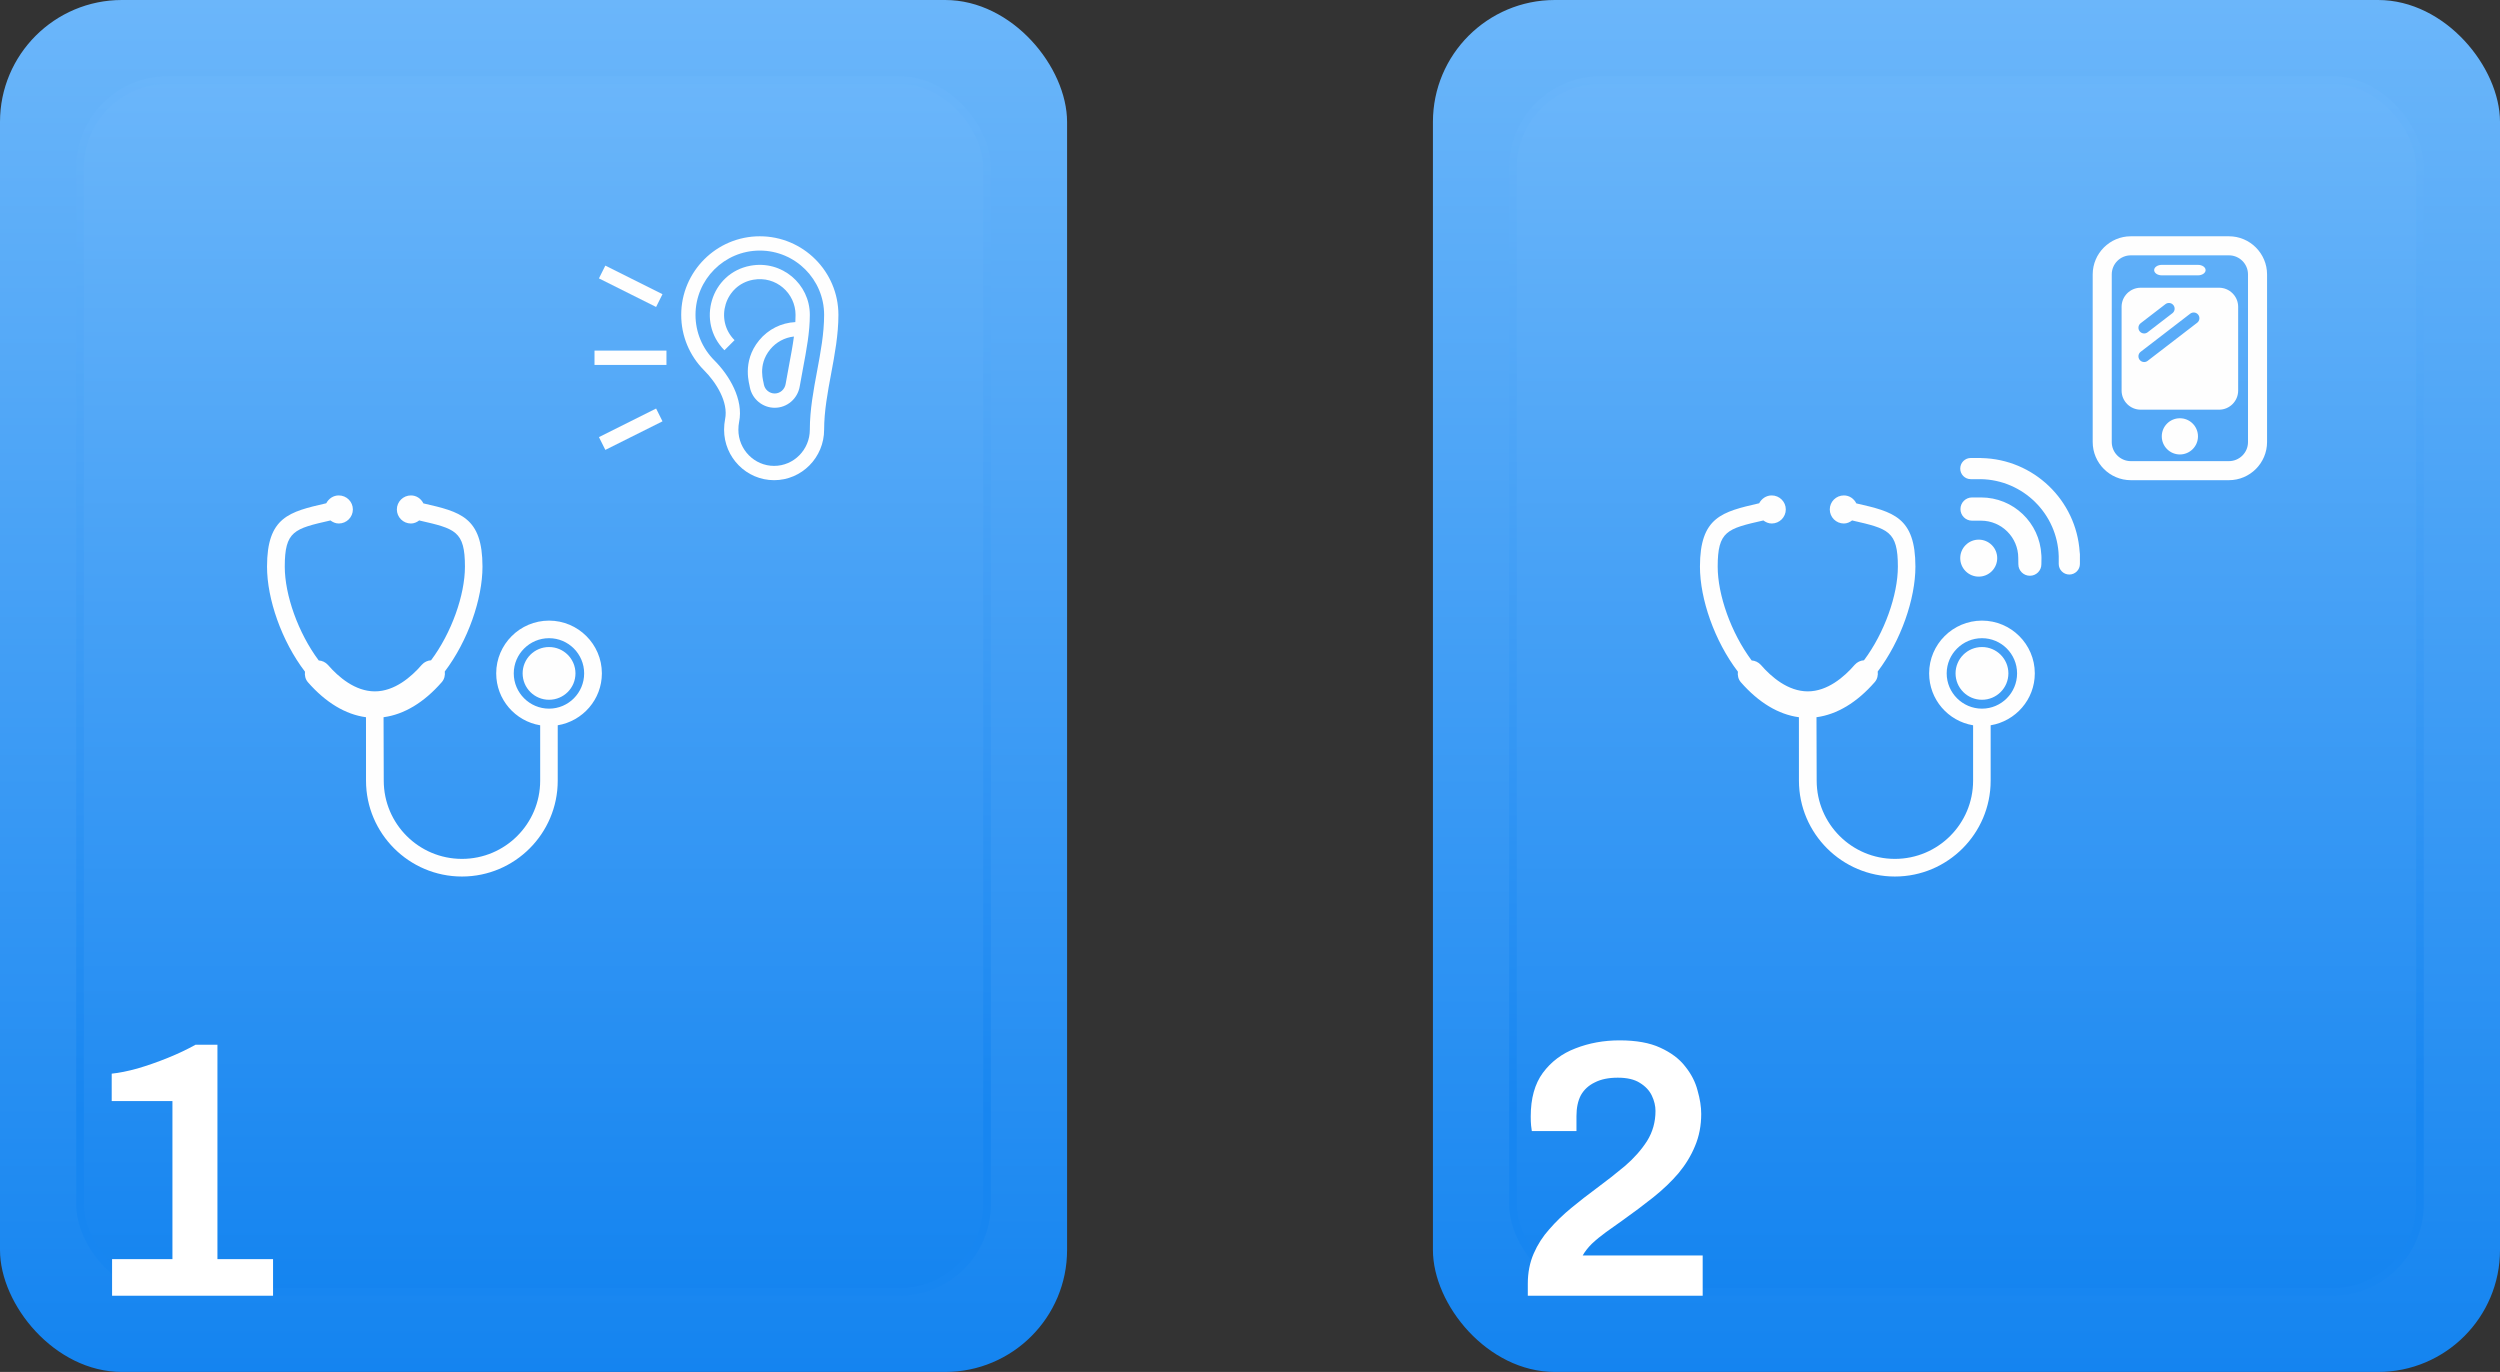 <svg width="328" height="180" viewBox="0 0 328 180" fill="none" xmlns="http://www.w3.org/2000/svg">
<rect x="0" y="0" width="328" height="180" fill="#333333" stroke="none"/>
<rect width="140" height="180" rx="16" fill="url(#paint0_linear_717_1192)"/>
<rect x="10.5" y="10.5" width="119" height="159" rx="11.5" fill="url(#paint1_linear_717_1192)" stroke="url(#paint2_linear_717_1192)"/>
<path d="M78.966 88.345C78.966 84.531 75.851 81.425 72.035 81.425C68.219 81.425 65.102 84.53 65.102 88.345C65.102 91.78 67.598 94.612 70.871 95.158V102.425C70.871 108.089 66.274 112.686 60.61 112.686C54.946 112.686 50.348 108.088 50.348 102.425L50.323 94.1C53.009 93.742 55.634 92.171 57.969 89.488C58.312 89.094 58.416 88.586 58.357 88.101C61.409 84.066 63.302 78.571 63.302 74.347C63.302 67.826 60.38 67.149 55.548 66.043L55.541 66.031C55.244 65.433 54.644 65 53.917 65C52.896 65 52.068 65.827 52.068 66.836C52.068 67.857 52.895 68.684 53.917 68.684C54.321 68.684 54.7 68.516 55.001 68.277L55.044 68.293C59.735 69.37 61.001 69.662 61.001 74.347C61.001 78.062 59.243 83.037 56.556 86.629C56.111 86.655 55.671 86.851 55.342 87.217C53.969 88.806 51.775 90.708 49.183 90.708C46.593 90.708 44.401 88.824 43.028 87.239C42.698 86.873 42.259 86.677 41.817 86.652C39.123 83.047 37.361 78.066 37.361 74.346C37.361 69.658 38.606 69.367 43.326 68.29L43.342 68.275C43.666 68.514 44.019 68.683 44.449 68.683C45.47 68.683 46.297 67.855 46.297 66.835C46.296 65.827 45.47 65 44.448 65C43.719 65 43.12 65.433 42.802 66.029L42.798 66.03C37.961 67.146 35.034 67.811 35.034 74.347C35.034 78.575 36.934 84.09 40.013 88.124C39.954 88.609 40.059 89.118 40.402 89.511C42.735 92.176 45.335 93.741 48.018 94.1L48.021 102.424C48.022 109.359 53.676 115 60.61 115C67.544 115 73.174 109.359 73.174 102.424V95.157C76.446 94.611 78.966 91.779 78.966 88.345ZM72.035 92.975C69.492 92.975 67.405 90.901 67.405 88.347C67.405 85.803 69.492 83.73 72.035 83.73C74.578 83.73 76.641 85.803 76.641 88.347C76.642 90.9 74.578 92.975 72.035 92.975Z" fill="#FEFEFE"/>
<path d="M72.035 84.891C70.125 84.891 68.569 86.436 68.569 88.346C68.569 90.267 70.125 91.81 72.035 91.81C73.944 91.81 75.501 90.267 75.501 88.346C75.501 86.436 73.944 84.891 72.035 84.891Z" fill="#FEFEFE"/>
<path d="M14.704 170V165.2H22.624V144.464H14.656V140.864C15.616 140.768 16.736 140.544 18.016 140.192C19.328 139.808 20.656 139.344 22 138.8C23.344 138.256 24.56 137.68 25.648 137.072H28.528V165.2H35.824V170H14.704Z" fill="white"/>
<g clip-path="url(#clip0_717_1192)">
<path d="M89.375 41.312C89.375 35.626 94.001 31 99.688 31C105.374 31 110 35.626 110 41.312C110 43.919 109.515 46.51 109.047 49.016C108.593 51.438 108.125 53.943 108.125 56.375C108.125 60.028 105.181 63 101.562 63C97.944 63 95 60.028 95 56.375C95 55.909 95.049 55.405 95.133 54.991C95.591 52.755 93.944 50.153 92.395 48.605C90.448 46.657 89.375 44.067 89.375 41.312ZM96.97 55.367C96.911 55.658 96.875 56.035 96.875 56.375C96.875 58.994 98.978 61.125 101.562 61.125C104.147 61.125 106.25 58.994 106.25 56.375C106.25 53.769 106.735 51.177 107.204 48.671C107.657 46.249 108.125 43.745 108.125 41.312C108.125 36.66 104.34 32.875 99.688 32.875C95.035 32.875 91.25 36.66 91.25 41.312C91.25 43.566 92.128 45.685 93.721 47.279C95.689 49.247 97.576 52.405 96.97 55.367Z" fill="#FEFEFE"/>
<path d="M98.461 34.862C102.581 34.108 106.25 37.26 106.25 41.312C106.25 43.569 105.818 45.862 105.361 48.296C105.214 49.077 105.062 49.885 104.925 50.69C104.649 52.318 103.269 53.5 101.644 53.5C100.065 53.5 98.694 52.376 98.384 50.827C98.382 50.539 97.253 47.513 99.599 44.652C100.781 43.21 102.498 42.349 104.348 42.258C104.366 41.94 104.375 41.625 104.375 41.312C104.375 38.486 101.827 36.152 98.799 36.706C95.12 37.38 93.715 41.968 96.373 44.628L95.046 45.953C91.356 42.259 93.251 35.816 98.461 34.862ZM101.049 45.841C99.329 47.939 100.217 50.139 100.223 50.459C100.358 51.135 100.956 51.625 101.644 51.625C102.351 51.625 102.954 51.1 103.076 50.376C103.216 49.555 103.369 48.738 103.519 47.944C103.764 46.639 104.002 45.376 104.165 44.152C102.949 44.284 101.834 44.883 101.049 45.841Z" fill="#FEFEFE"/>
<path d="M78 46H87.438V47.875H78V46Z" fill="#FEFEFE"/>
<path d="M86.082 53.6L86.92 55.277L79.421 59.027L78.583 57.35L86.082 53.6Z" fill="#FEFEFE"/>
<path d="M79.419 34.848L86.918 38.598L86.08 40.275L78.58 36.525L79.419 34.848Z" fill="#FEFEFE"/>
</g>
<rect x="188" width="140" height="180" rx="16" fill="url(#paint3_linear_717_1192)"/>
<rect x="198.5" y="10.5" width="119" height="159" rx="11.5" fill="url(#paint4_linear_717_1192)" stroke="url(#paint5_linear_717_1192)"/>
<path d="M200.448 170V168.416C200.448 166.976 200.704 165.664 201.216 164.48C201.728 163.296 202.416 162.224 203.28 161.264C204.144 160.272 205.104 159.344 206.16 158.48C207.248 157.584 208.336 156.736 209.424 155.936C210.768 154.944 212.032 153.952 213.216 152.96C214.4 151.936 215.36 150.848 216.096 149.696C216.832 148.512 217.2 147.2 217.2 145.76C217.2 145.088 217.04 144.416 216.72 143.744C216.4 143.072 215.872 142.512 215.136 142.064C214.432 141.616 213.472 141.392 212.256 141.392C211.04 141.392 210.032 141.6 209.232 142.016C208.432 142.4 207.824 142.96 207.408 143.696C207.024 144.432 206.832 145.344 206.832 146.432V148.4H200.976C200.944 148.24 200.912 148 200.88 147.68C200.848 147.36 200.832 146.96 200.832 146.48C200.832 144.112 201.36 142.208 202.416 140.768C203.504 139.296 204.928 138.224 206.688 137.552C208.48 136.848 210.416 136.496 212.496 136.496C214.672 136.496 216.448 136.816 217.824 137.456C219.232 138.096 220.32 138.912 221.088 139.904C221.888 140.896 222.432 141.952 222.72 143.072C223.04 144.192 223.2 145.216 223.2 146.144C223.2 147.68 222.928 149.088 222.384 150.368C221.872 151.616 221.152 152.8 220.224 153.92C219.296 155.008 218.192 156.064 216.912 157.088C215.664 158.08 214.32 159.088 212.88 160.112C212.144 160.624 211.424 161.136 210.72 161.648C210.016 162.16 209.392 162.672 208.848 163.184C208.336 163.696 207.936 164.208 207.648 164.72H223.392V170H200.448Z" fill="white"/>
<path d="M266.966 88.345C266.966 84.531 263.851 81.425 260.035 81.425C256.219 81.425 253.102 84.53 253.102 88.345C253.102 91.78 255.598 94.612 258.871 95.158V102.425C258.871 108.089 254.274 112.686 248.61 112.686C242.946 112.686 238.348 108.088 238.348 102.425L238.323 94.1C241.009 93.742 243.634 92.171 245.969 89.488C246.312 89.094 246.416 88.586 246.357 88.101C249.409 84.066 251.302 78.571 251.302 74.347C251.302 67.826 248.38 67.149 243.548 66.043L243.541 66.031C243.244 65.433 242.644 65 241.917 65C240.896 65 240.068 65.827 240.068 66.836C240.068 67.857 240.895 68.684 241.917 68.684C242.321 68.684 242.7 68.516 243.001 68.277L243.044 68.293C247.735 69.37 249.001 69.662 249.001 74.347C249.001 78.062 247.243 83.037 244.556 86.629C244.111 86.655 243.671 86.851 243.342 87.217C241.969 88.806 239.775 90.708 237.183 90.708C234.593 90.708 232.401 88.824 231.028 87.239C230.698 86.873 230.259 86.677 229.817 86.652C227.123 83.047 225.361 78.066 225.361 74.346C225.361 69.658 226.606 69.367 231.326 68.29L231.342 68.275C231.666 68.514 232.019 68.683 232.449 68.683C233.47 68.683 234.297 67.855 234.297 66.835C234.296 65.827 233.47 65 232.448 65C231.719 65 231.12 65.433 230.802 66.029L230.798 66.03C225.961 67.146 223.034 67.811 223.034 74.347C223.034 78.575 224.934 84.09 228.013 88.124C227.954 88.609 228.059 89.118 228.402 89.511C230.735 92.176 233.335 93.741 236.018 94.1L236.021 102.424C236.022 109.359 241.676 115 248.61 115C255.544 115 261.174 109.359 261.174 102.424V95.157C264.446 94.611 266.966 91.779 266.966 88.345ZM260.035 92.975C257.492 92.975 255.405 90.901 255.405 88.347C255.405 85.803 257.492 83.73 260.035 83.73C262.578 83.73 264.641 85.803 264.641 88.347C264.642 90.9 262.578 92.975 260.035 92.975Z" fill="#FEFEFE"/>
<path d="M260.035 84.891C258.125 84.891 256.569 86.436 256.569 88.346C256.569 90.267 258.125 91.81 260.035 91.81C261.944 91.81 263.501 90.267 263.501 88.346C263.501 86.436 261.944 84.891 260.035 84.891Z" fill="#FEFEFE"/>
<g clip-path="url(#clip1_717_1192)">
<path d="M257.893 74.943C258.84 75.891 260.376 75.891 261.324 74.943C262.271 73.996 262.271 72.46 261.324 71.512C260.376 70.565 258.84 70.565 257.893 71.512C256.946 72.46 256.946 73.996 257.893 74.943Z" fill="#FEFEFE"/>
<path d="M267.841 73.195C267.842 73.143 267.838 73.093 267.836 73.043L267.832 72.893C267.832 72.867 267.828 72.843 267.825 72.814C267.622 68.58 264.147 65.265 259.913 65.265L259.416 65.266L258.728 65.266C257.891 65.266 257.211 65.951 257.211 66.789C257.21 67.63 257.892 68.313 258.728 68.312L259.913 68.312C262.605 68.313 264.795 70.503 264.796 73.194L264.809 74.036C264.809 74.864 265.486 75.54 266.32 75.539C266.722 75.54 267.101 75.383 267.387 75.099C267.671 74.816 267.83 74.438 267.828 74.036L267.841 73.195Z" fill="#FEFEFE"/>
<path d="M272.884 73.996L272.884 73.283C272.884 73.28 272.885 73.278 272.883 73.274L272.885 72.71C272.884 72.611 272.873 72.515 272.853 72.422C272.412 65.632 266.815 60.231 259.947 60.098C259.915 60.096 259.885 60.088 259.851 60.088L258.564 60.089C257.801 60.088 257.183 60.71 257.183 61.478C257.183 62.245 257.8 62.867 258.564 62.867L259.851 62.867C259.86 62.866 259.869 62.865 259.877 62.865C265.442 62.962 269.949 67.435 270.106 72.983L270.106 73.997C270.106 74.759 270.729 75.379 271.495 75.379C272.262 75.378 272.884 74.758 272.884 73.996Z" fill="#FEFEFE"/>
</g>
<path d="M292.438 31H279.562C276.812 31 274.562 33.25 274.562 36V58C274.562 60.75 276.812 63 279.562 63H292.438C295.188 63 297.438 60.75 297.438 58V36C297.438 33.25 295.188 31 292.438 31ZM294.938 58C294.938 59.379 293.816 60.5 292.438 60.5H279.562C278.184 60.5 277.062 59.379 277.062 58V36C277.062 34.621 278.184 33.5 279.562 33.5H292.438C293.816 33.5 294.938 34.621 294.938 36V58ZM283.625 36.125H288.375C288.925 36.125 289.375 35.816 289.375 35.438C289.375 35.059 288.925 34.75 288.375 34.75H283.625C283.075 34.75 282.625 35.059 282.625 35.438C282.625 35.816 283.075 36.125 283.625 36.125ZM286 54.875C284.689 54.875 283.625 55.938 283.625 57.25C283.625 58.562 284.689 59.625 286 59.625C287.312 59.625 288.375 58.562 288.375 57.25C288.375 55.938 287.312 54.875 286 54.875ZM291.146 37.75H280.854C279.479 37.75 278.354 38.875 278.354 40.25V51.25C278.354 52.625 279.479 53.75 280.854 53.75H291.146C292.521 53.75 293.646 52.625 293.646 51.25V40.25C293.646 38.875 292.521 37.75 291.146 37.75ZM280.855 42.406L284.105 39.906C284.433 39.653 284.904 39.714 285.157 40.042C285.409 40.371 285.348 40.842 285.02 41.094L281.77 43.594C281.634 43.699 281.473 43.75 281.313 43.75C281.088 43.75 280.866 43.65 280.718 43.458C280.466 43.129 280.527 42.658 280.855 42.406ZM288.27 42.344L281.77 47.344C281.634 47.449 281.472 47.5 281.313 47.5C281.088 47.5 280.866 47.4 280.718 47.208C280.466 46.879 280.527 46.408 280.855 46.156L287.355 41.156C287.684 40.904 288.155 40.964 288.407 41.292C288.659 41.621 288.598 42.092 288.27 42.344Z" fill="#FEFEFE"/>
<defs>
<linearGradient id="paint0_linear_717_1192" x1="70" y1="0" x2="70" y2="180" gradientUnits="userSpaceOnUse">
<stop stop-color="#6BB6FA"/>
<stop offset="1" stop-color="#1484F0"/>
</linearGradient>
<linearGradient id="paint1_linear_717_1192" x1="70" y1="10" x2="70" y2="170" gradientUnits="userSpaceOnUse">
<stop stop-color="#6BB6FA"/>
<stop offset="1" stop-color="#1484F0"/>
</linearGradient>
<linearGradient id="paint2_linear_717_1192" x1="101.5" y1="170" x2="101.5" y2="10" gradientUnits="userSpaceOnUse">
<stop offset="0.15" stop-color="#1786F1"/>
<stop offset="1" stop-color="#69B5FA"/>
</linearGradient>
<linearGradient id="paint3_linear_717_1192" x1="258" y1="0" x2="258" y2="180" gradientUnits="userSpaceOnUse">
<stop stop-color="#6BB6FA"/>
<stop offset="1" stop-color="#1484F0"/>
</linearGradient>
<linearGradient id="paint4_linear_717_1192" x1="258" y1="10" x2="258" y2="170" gradientUnits="userSpaceOnUse">
<stop stop-color="#6BB6FA"/>
<stop offset="1" stop-color="#1484F0"/>
</linearGradient>
<linearGradient id="paint5_linear_717_1192" x1="289.5" y1="170" x2="289.5" y2="10" gradientUnits="userSpaceOnUse">
<stop offset="0.15" stop-color="#1786F1"/>
<stop offset="1" stop-color="#69B5FA"/>
</linearGradient>
<clipPath id="clip0_717_1192">
<rect width="32" height="32" fill="white" transform="matrix(-1 0 0 1 110 31)"/>
</clipPath>
<clipPath id="clip1_717_1192">
<rect width="20.766" height="20.766" fill="white" transform="translate(263.383 54.699) rotate(45)"/>
</clipPath>
</defs>
</svg>

